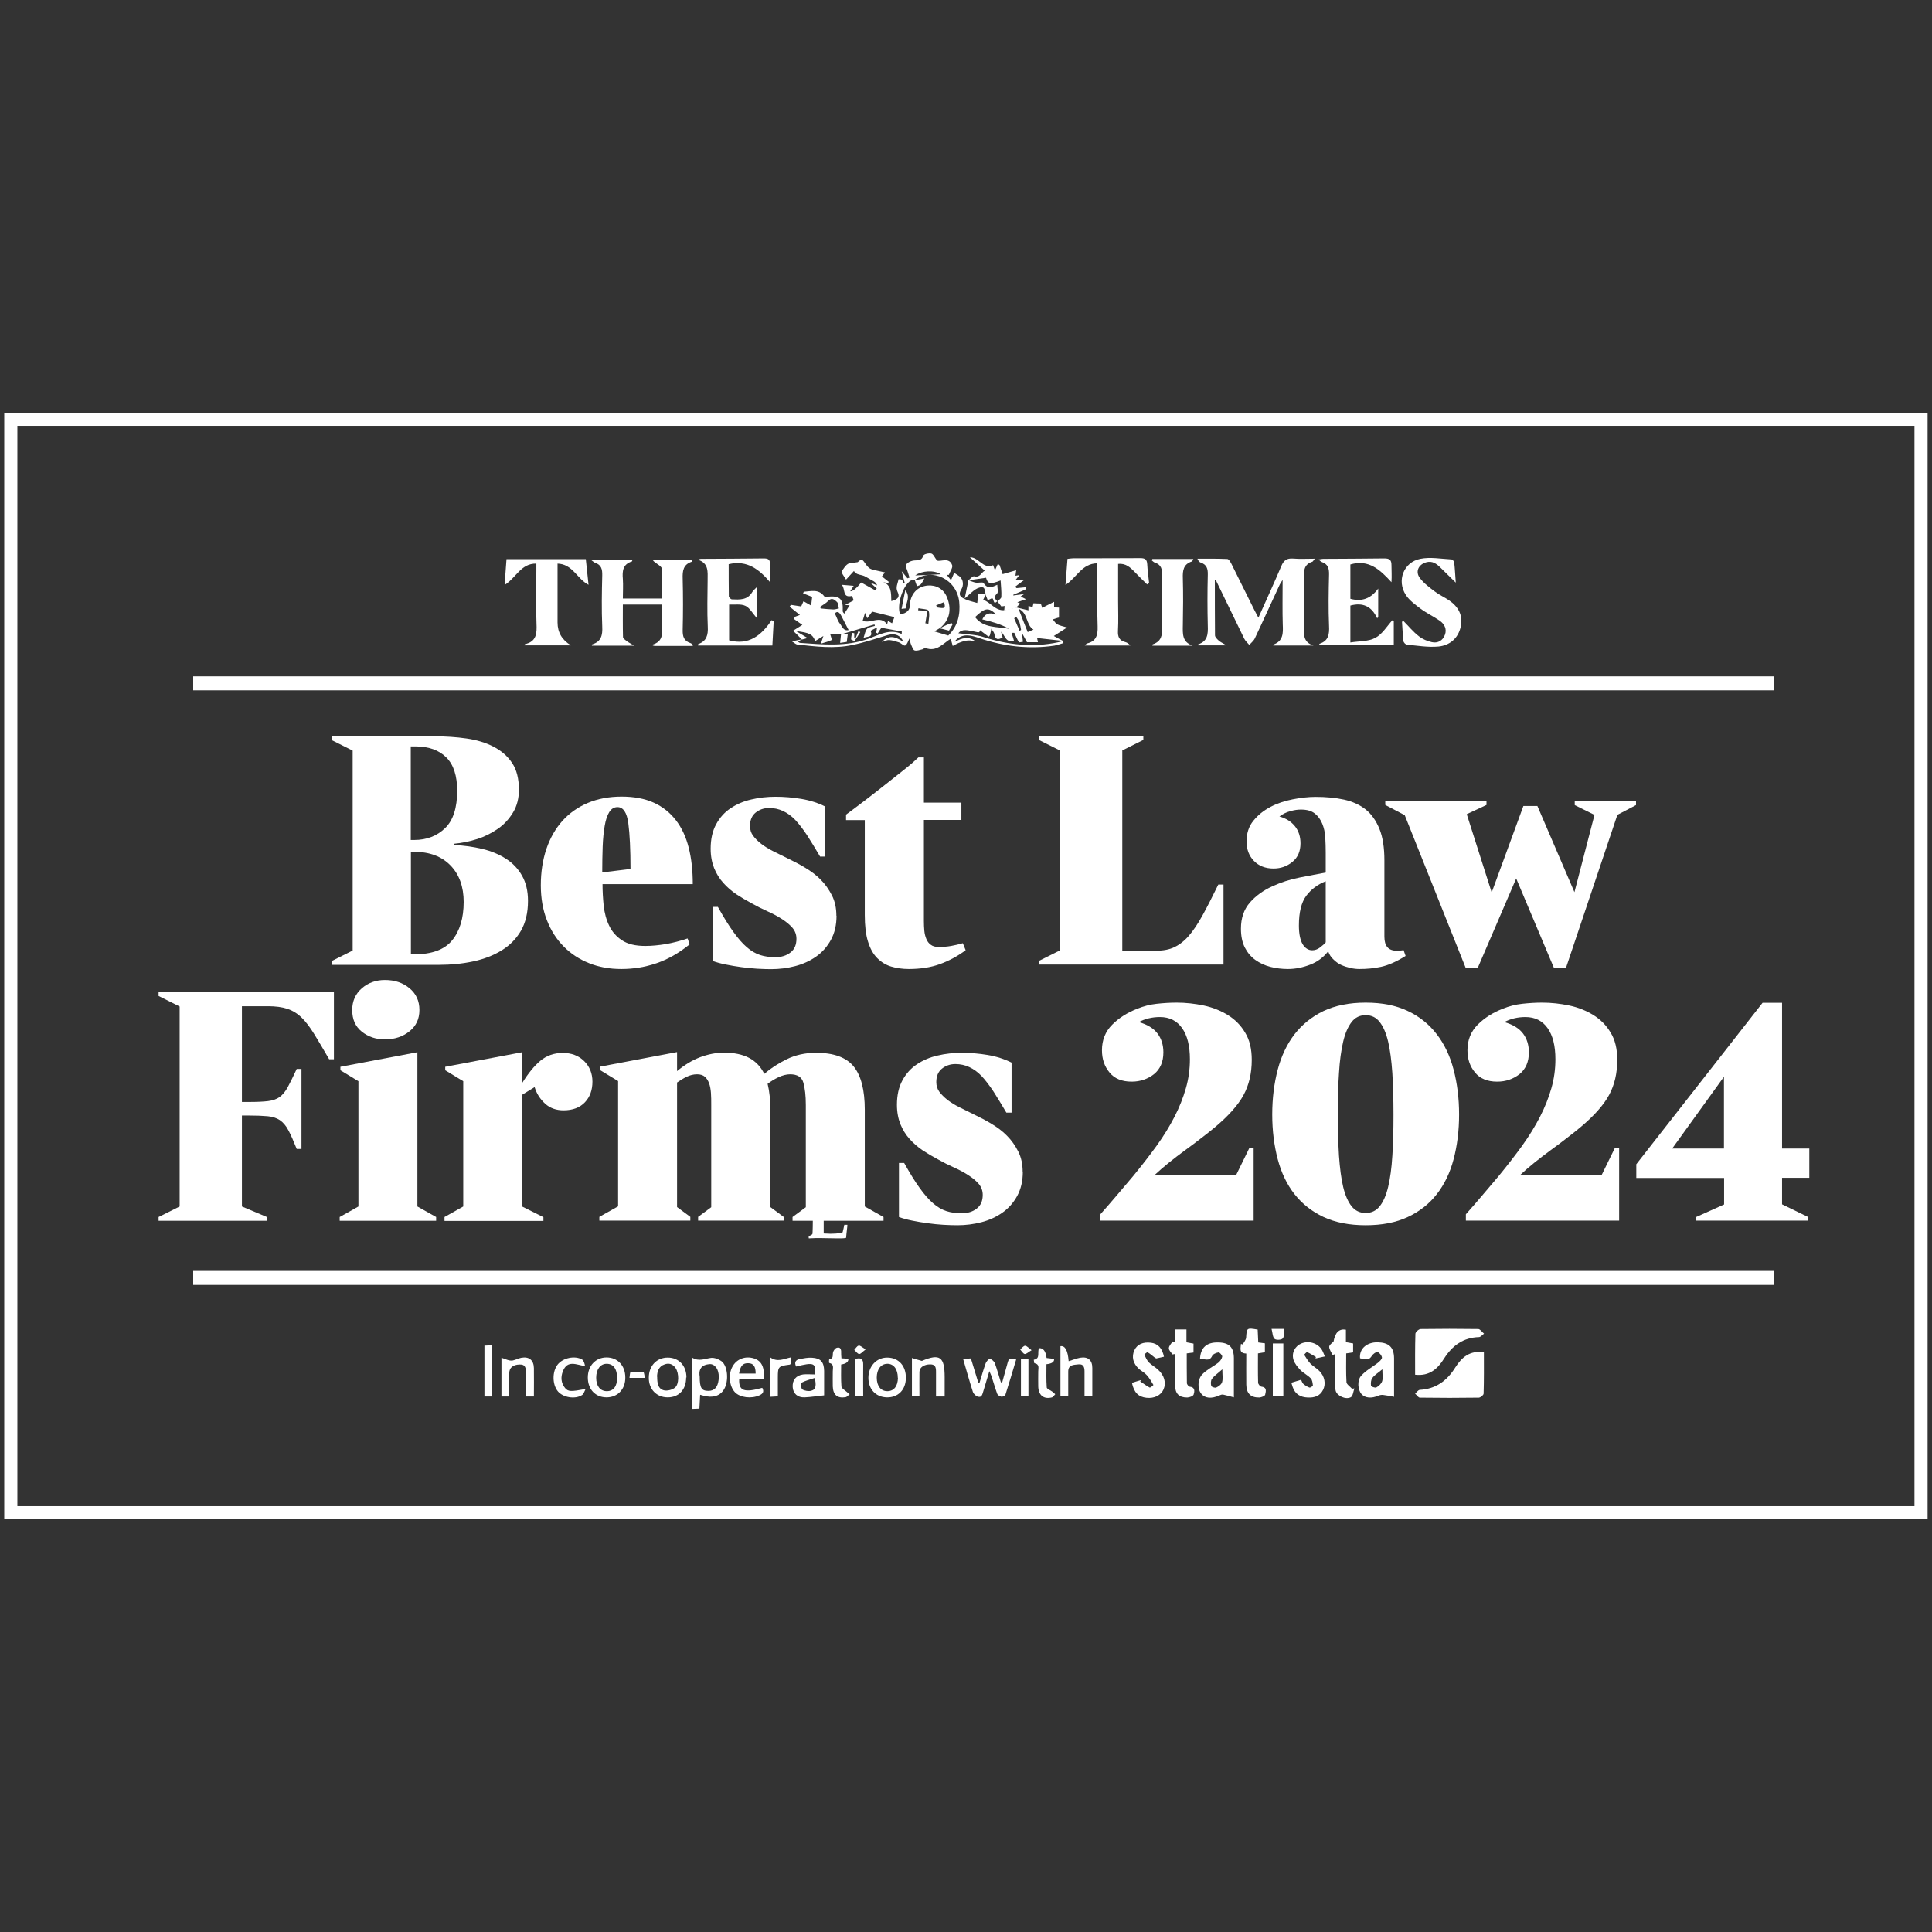 <?xml version="1.0" encoding="UTF-8"?><svg id="a" xmlns="http://www.w3.org/2000/svg" viewBox="0 0 134 134"><rect x="0" y="0" width="134" height="134" fill="#333333" stroke="none"/><rect x="0" width="134" height="134" style="fill:none; stroke-width:0px;"/><path d="M56.09,85.88v-.13s.1-.05.18-.1c.03-.02.06-.03.07-.05,0,0,.01-.02.01-.03,0-.04.02-.19.02-.46,0-.26.01-.57.01-.94v-.99c0-.32-.02-.5-.03-.55,0-.02-.02-.03-.04-.05-.04-.02-.17-.04-.38-.05v-.22c.22.01.46.02.74.02.31,0,.6,0,.88-.02v.22c-.19,0-.3.02-.35.05-.02.01-.03.03-.04.05,0,.02-.02.13-.02.32,0,.18-.01.42-.01.71v1.89c.23.01.39.02.48.02.26,0,.49-.02.68-.05.07-.01.11-.02.13-.03s.03-.04.04-.09c.03-.13.07-.28.1-.45h.21s0,.07,0,.09l-.06.52c-.02.16-.02.26-.02.29-.05.01-.1.02-.15.03-.1.01-.26.01-.48.01-.03,0-.23,0-.6-.01-.28,0-.48-.01-.59-.01-.17,0-.42,0-.76.02h0Z" style="fill:#fff; stroke-width:0px;"/><rect x=".75" y="29.08" width="132.49" height="75.84" style="fill:none; stroke:#fff; stroke-miterlimit:10; stroke-width:.91px;"/><path d="M55.62,44.36c-.11-.11-.22-.22-.33-.34-.11-.11-.22-.21-.29-.27.24-.15.44-.28.65-.41-.2-.14-.4-.28-.6-.42.03-.05.07-.1.11-.15.12-.05.24-.09.32-.12-.23-.18-.47-.38-.71-.57l.08-.13c.23.03.46.07.72.11.05-.11.11-.24.16-.36.18.1.35.2.53.3.02-.21.05-.41.07-.6-.23-.09-.43-.17-.63-.25.02-.04.03-.07.05-.11.5-.03,1.03-.21,1.42.32.03.05.17.03.25.02.83-.07,1.07.15,1.03.99,0,.05.01.09.11.19.12-.19.25-.38.37-.58-.06,0-.17-.01-.32-.02.23-.12.41-.22.6-.32-.04-.11-.08-.22-.11-.31-.71.17-.44-.49-.72-.77.32.03.56.05.83.07-.07.12-.15.24-.24.38.17.01.42-.19.76-.61.33.18.65.36.97.54.03-.04.07-.09.11-.13-.15-.13-.3-.26-.45-.4.14.06.3.12.48.19-.14-.3-.24-.26-.8-.6-.28-.17-.67-.1-.81-.4-.2.22-.4.44-.55.6-.08-.13-.16-.24-.23-.36-.04-.07-.1-.18-.07-.22.13-.18.25-.39.42-.5.15-.1.37-.07.69-.13.29-.25.29-.25.61.21.08.11.21.24.34.28.29.09.6.14.94.22-.09.11-.14.18-.21.28.16.13.32.26.48.38-.02.03-.05.06-.07.1-.14-.04-.28-.09-.41-.13.69.22.63.82.65,1.36.49-.13.6-.3.43-.65-.15-.31.02-.57.07-.86,0,0,.18-.01.24.03.06.06.06.17.09.25.03-.01.07-.02.1-.03-.06-.23-.12-.46-.21-.81.19.23.3.36.4.49.05-.02.09-.03.14-.05-.03-.11-.07-.22-.1-.33-.05-.19-.2-.46-.13-.57.1-.16.37-.28.58-.29.28-.02.49.02.61-.33.03-.11.38-.19.55-.15.14.03.23.27.4.49.28.09.84-.26,1.05.32.06.17-.15.45-.23.67h-.14c.09.11.17.22.29.37.1-.23.17-.38.22-.51.12.08.24.15.35.23.33.25.29.68.16.89-.28.45-.03.58.28.72.24.11.5.16.81.25.03-.28.06-.48.08-.64.18.02.35.03.52.05h0c-.06.1-.12.22-.19.37.53.17.83.78,1.48.72.28-.06.56-.13.83-.19.27.06.54.13.83.2v-.3c.09.02.18.04.29.07.02-.11.05-.22.06-.26.19.01.36.02.51.02.02.08.06.19.1.3.09-.05.19-.1.28-.15.17-.09.34-.17.54-.27v.38c.13.01.25.02.34.02v.69s-.06.01-.09.02c-.11.03-.23.07-.34.11.1.11.18.27.31.34.17.09.37.13.68.22-.37.24-.63.41-.92.59.23.13.44.24.64.34-.59-.07-1.18-.13-1.8-.2.02.13.05.22.06.29h-.76c-.1-.18-.21-.38-.35-.64.03.26.05.44.07.61-.1.01-.26.06-.28.03-.12-.19-.2-.4-.32-.65h-.19c.06.21.13.4.17.56-.57.16-.62-.38-.9-.64.03.13.07.26.11.4-.32.18-.5.17-.57-.22-.02-.14-.14-.26-.21-.39-.03.15-.06.3-.1.45,0,.02-.03.05-.09.11-.2-.15-.4-.3-.6-.45-.02.24-.19.12-.45.08-.36-.06-.79-.21-1.05.13.45.05.9.09,1.34.16.25.04.49.14.75.21,1.7.49,3.42.62,5.15.18.02.04.03.09.05.13-.21.06-.42.14-.64.18-1.77.26-3.5.05-5.19-.52-.53-.18-1.08-.36-1.59.09-.05.04-.08.09-.11.16.48-.25.95-.42,1.44-.02-.18-.03-.36-.09-.53-.07-.19.01-.38.07-.56.14-.17.06-.33.15-.5.24-.05-.17-.1-.34-.14-.5-.53.32-.97.94-1.76.64-.05-.02-.14.09-.22.1-.18.04-.37.12-.53.07-.1-.03-.17-.25-.23-.38s-.08-.29-.12-.45c-.11.21-.17.44-.3.49-.1.04-.28-.17-.44-.22-.21-.07-.44-.14-.66-.16-.15-.01-.31.07-.52.13.47-.45.84-.44,1.5,0-.19-.45-.57-.62-1.07-.48-.81.24-1.62.52-2.45.69-1.28.28-2.56.11-3.85-.03-.09-.01-.17-.1-.37-.22.33-.06.52-.1.71-.14-.09.05-.18.1-.3.16.09.05.13.09.17.09,1.6.11,3.19.28,4.76-.3.72-.26,1.44-.7,2.28-.32,0-.06,0-.11.01-.17-.48-.09-.96-.18-1.42-.26-.07.1-.17.25-.26.4-.03-.02-.06-.05-.1-.06.02-.09.03-.17.06-.36-.19.1-.44.21-.44.24.17.49-.24.35-.5.49.1-.28.12-.51.25-.64.12-.13.36-.14.54-.2l-.03-.1c-.77.23-1.54.46-2.32.69h.02c-.27-.02-.53-.04-.78-.05.05.17.14.42.11.44-.21.1-.44.16-.74.25.07-.24.11-.35.17-.53-.23.14-.4.24-.57.35-.18-.47-.4-.58-1.33-.69.26.16.49.3.8.48-.19.06-.28.08-.36.1h-.02ZM63.44,40.23c-.09.01-.19-.01-.26.03-.57.34-1,1.72-.75,2.35.46-.07.73-.29.68-.8,0-.05.02-.09.03-.13.14-.62.58-1.01,1.2-1.07.59-.05,1.11.24,1.34.81.32.8.23,1.54-.47,2.13h0c-.1.06-.21.13-.41.24.38.11.65.19.97.29.65-.64.85-1.44.76-2.34-.17-1.56-1.87-2.39-3.09-1.51h.01s0,0,0,0ZM69.11,42.63c-.56-.53-.78-.49-1.48.17.6.79,1.54.65,2.36.81-.58-.32-1.2-.5-1.86-.65.18-.37.45-.53.99-.33h0ZM62.03,42.8c-.53-.13-1.03-.26-1.54-.38-.1.14-.21.29-.34.46-.04-.11-.07-.18-.15-.38-.08.27-.13.42-.17.56.59.22,1.21-.42,1.7.24.02-.09.04-.15.06-.24.1.06.19.11.28.17.05-.14.09-.24.16-.42h0ZM56.89,42.1s.02.06.03.1c.3.03.6.06.89.07.13,0,.25-.05.37-.07-.04-.15-.03-.36-.13-.45-.15-.14-.35-.34-.6-.08-.16.17-.37.28-.57.42h0ZM70.64,42.22c.23.58.42,1.08.64,1.62.13-.06.22-.1.4-.17-.55-.35-.36-1.14-1.03-1.45ZM57.9,42.54c.15.3.21.54.36.72.15.18.24.53.6.44-.17-.34-.34-.65-.5-.97-.14-.28-.29-.37-.46-.18h0ZM65.25,39.83c-.45-.3-1.31-.26-1.77.08.54-.02,1.23-.05,1.77-.08ZM63.7,42.19s-.02.09-.02.14c.21.01.42.02.64.03-.05.31-.1.59-.14.87.07.01.14.02.21.03.02-.3.11-.63.02-.89-.05-.13-.45-.13-.69-.18h0ZM64.93,41.99s.05.1.07.14c.56.09.59.06.48-.37-.19.08-.38.15-.56.23ZM70.71,43.76s.07-.05.11-.07c-.03-.18-.06-.36-.11-.53-.05-.13-.15-.25-.22-.37-.05.03-.1.06-.15.09.13.29.25.59.38.88Z" style="fill:#fff; stroke-width:0px;"/><path d="M84.26,40.25c0,1.27,0,2.55.01,3.81,0,.13.15.27.26.37.12.11.28.17.53.33h-1.96s0-.07,0-.07c.66-.21.69-.71.67-1.28-.03-1.18-.03-2.37,0-3.55.01-.41-.07-.7-.49-.84-.09-.03-.16-.11-.23-.27.69,0,1.38-.01,2.07.02.1,0,.21.19.28.32.54,1.08,1.08,2.17,1.62,3.26.07.14.15.29.26.49.55-1.23,1.09-2.4,1.59-3.58.17-.4.38-.55.81-.52.48.04.96.01,1.51.01-.1.13-.12.19-.17.21-.57.18-.6.61-.58,1.11.03,1.11.02,2.22,0,3.32-.01.58-.08,1.15.66,1.38h-2.79v-.06c.69-.24.69-.79.66-1.39-.03-.98-.01-1.97-.01-3.1-.13.21-.19.29-.23.39-.57,1.22-1.12,2.45-1.7,3.67-.08.17-.25.3-.38.45-.12-.14-.27-.27-.35-.43-.66-1.36-1.32-2.72-1.98-4.08-.03.01-.07.02-.11.03h.02Z" style="fill:#fff; stroke-width:0px;"/><path d="M48.04,44.8h-2.63c-.05,0-.1-.02-.22-.07.93-.24.71-.95.72-1.56v-1.24h-2.71c0,.75-.01,1.5.01,2.25,0,.1.15.2.25.28.13.1.28.17.52.32h-2.93s.01-.09.03-.09c.62-.19.72-.64.69-1.23-.05-1.18-.03-2.37,0-3.55.01-.43-.06-.73-.5-.88-.07-.02-.14-.1-.3-.21h2.89s-.01.11-.03.12c-.63.19-.68.66-.63,1.22.03.44,0,.88,0,1.35h2.71c0-.71.01-1.39-.01-2.07,0-.1-.15-.21-.25-.28-.13-.1-.28-.17-.39-.33h2.77c-.02.06-.03.12-.05.13-.59.19-.65.63-.63,1.18.03,1.19.03,2.37,0,3.55-.01.45.08.76.53.91.07.02.12.08.18.12,0,.03-.02.07-.02.1h0Z" style="fill:#fff; stroke-width:0px;"/><path d="M50.57,41.93v2.48c1.36.37,2.24-.34,2.95-1.4.05.03.09.06.14.09-.03.55-.06,1.1-.09,1.67h-5.16s0-.09.02-.1c.58-.2.69-.63.66-1.2-.05-1.08-.02-2.16-.01-3.23,0-.58.09-1.18-.68-1.42.07-.02.15-.06.22-.06,1.46-.01,2.91-.01,4.37-.03.33,0,.42.11.42.42,0,.4.05.8.01,1.24-.76-.89-1.58-1.56-2.88-1.26,0,.72,0,1.48.01,2.23,0,.07.14.21.22.21.53.02,1.07.06,1.4-.5.06-.11.17-.19.33-.36v2.17c-.3-.34-.5-.72-.8-.86-.32-.15-.73-.07-1.14-.09h.01Z" style="fill:#fff; stroke-width:0px;"/><path d="M91.41,38.81c.18-.02.28-.05.38-.05,1.41-.01,2.82-.01,4.23-.03.36,0,.49.11.49.46,0,.37.03.75,0,1.19-.77-.84-1.56-1.61-2.85-1.23v2.38c.8.22,1.43-.02,1.93-.71v1.95s-.05.08-.07.12c-.38-.85-1.01-1.12-1.86-.89v2.56c.61-.1,1.25-.06,1.73-.32.48-.25.8-.8,1.18-1.22.03.02.07.05.1.07v1.66h-5.17s0-.09.02-.1c.62-.2.69-.66.66-1.24-.05-1.18-.03-2.37,0-3.55.01-.43-.07-.73-.5-.88-.07-.02-.13-.1-.26-.2h0Z" style="fill:#fff; stroke-width:0px;"/><path d="M38.67,39.09v4.08c0,.69.31,1.22.93,1.59h-3.23s.02-.07.03-.08c.82-.18.84-.76.81-1.44-.05-1.22-.01-2.43-.01-3.65v-.5c-1.08-.02-1.4.99-2.2,1.48.05-.63.08-1.19.13-1.79h5.5c.06.57.12,1.13.19,1.78-.8-.41-1.1-1.45-2.17-1.47Z" style="fill:#fff; stroke-width:0px;"/><path d="M79.56,40.53c-.29-.29-.6-.58-.88-.88-.3-.31-.61-.59-1.13-.54v2.55c0,.7.03,1.4-.01,2.1-.02.42.1.66.5.77.13.03.24.11.36.24h-3.16c.06-.05.1-.12.15-.14.63-.15.76-.56.74-1.18-.05-1.29-.01-2.58-.02-3.88,0-.16-.02-.32-.02-.5-1.05.02-1.4.98-2.19,1.5.05-.65.09-1.2.14-1.81.15-.02.28-.03.41-.04,1.55,0,3.1,0,4.64-.01.33,0,.46.09.48.42.02.44.09.87.13,1.31-.04.02-.08.05-.12.07v.02Z" style="fill:#fff; stroke-width:0px;"/><path d="M97.35,43.08c.35.35.66.74,1.05,1.04.26.21.6.35.92.42.41.09.76-.12.9-.52.14-.39-.03-.73-.35-.96-.43-.3-.92-.53-1.35-.85-.37-.28-.77-.57-1.01-.94-.65-.99-.16-2.28,1-2.51.69-.14,1.43,0,2.16.04.07,0,.18.13.19.2.05.43.07.87.11,1.41-.41-.4-.73-.71-1.05-1.03-.28-.28-.58-.5-1-.38-.54.15-.77.65-.44,1.09.28.37.66.65,1.03.93.31.24.68.4,1,.62.64.44.98,1.05.8,1.84-.18.8-.76,1.28-1.53,1.36-.72.07-1.47-.06-2.2-.13-.09,0-.23-.15-.24-.25-.05-.45-.07-.89-.1-1.34.04-.02.08-.03.12-.05h0Z" style="fill:#fff; stroke-width:0px;"/><path d="M79.93,38.77h2.84c-.05.08-.06.15-.1.17-.6.19-.65.64-.63,1.18.03,1.08.02,2.16,0,3.23-.01.6-.06,1.18.68,1.43h-2.79s0-.08.02-.09c.6-.2.68-.64.65-1.2-.04-1.2-.03-2.4,0-3.59.01-.42-.05-.73-.5-.88-.08-.02-.14-.1-.21-.15.01-.03.02-.06.03-.09h0Z" style="fill:#fff; stroke-width:0px;"/><path d="M98.15,95.35c0-.96-.01-1.9.02-2.84,0-.12.24-.33.36-.33,1.34-.02,2.67-.02,4,0,.13,0,.26.21.4.32-.11.08-.24.24-.35.24-1.09.03-1.85.59-2.41,1.47-.45.72-1.01,1.25-2.01,1.14h0Z" style="fill:#fff; stroke-width:0px;"/><path d="M102.92,93.78c0,.97.01,1.93-.02,2.88,0,.1-.21.27-.33.28-1.36.02-2.73.02-4.09,0-.11,0-.22-.18-.33-.28.11-.09.21-.25.32-.26,1.12-.06,1.9-.64,2.47-1.56.44-.7,1-1.18,1.98-1.06h0Z" style="fill:#fff; stroke-width:0px;"/><path d="M94.33,94.21c-.07-.69.51-1.13,1.23-1.11.77.02,1.12.34,1.13,1.1,0,.86,0,1.73,0,2.68-.27-.05-.52-.1-.77-.13-.1-.01-.22.01-.31.05-.49.21-.93.17-1.18-.11-.25-.28-.32-.94-.02-1.27.32-.36.77-.6,1.16-.9.12-.1.29-.25.28-.37-.02-.14-.18-.34-.3-.37-.12-.02-.32.13-.4.26-.18.26-.28.3-.81.17h0ZM95.87,94.98c-.3.25-.54.39-.69.6-.1.13-.11.36-.09.53,0,.06.29.17.37.12.17-.09.34-.25.4-.42.07-.2.02-.44.02-.83Z" style="fill:#fff; stroke-width:0px;"/><path d="M83.23,94.27c.03-.8.46-1.18,1.26-1.16.76.01,1.08.33,1.09,1.08v2.73c-.26-.07-.5-.14-.74-.19-.09-.02-.19.02-.28.06-.54.24-.99.2-1.25-.13-.26-.32-.26-1,.09-1.35.31-.32.73-.52,1.09-.79.13-.1.25-.27.28-.42.02-.09-.18-.31-.25-.3-.17.02-.39.12-.45.25-.2.42-.52.17-.81.22h-.01ZM84.77,94.98c-.31.28-.55.44-.71.65-.09.12-.09.34-.05.5.01.06.26.15.34.11.16-.07.36-.21.41-.37.07-.23.02-.49.02-.89h0Z" style="fill:#fff; stroke-width:0px;"/><path d="M89.58,95.9c.24-.07.44-.13.66-.2.06.11.08.22.15.28.13.11.28.21.43.26.06.02.24-.1.24-.15-.02-.17-.04-.38-.15-.49-.21-.22-.5-.36-.71-.57-.2-.21-.41-.46-.49-.73-.14-.48.12-.94.55-1.12.51-.21,1.12-.03,1.41.42.09.14.14.3.22.48-.25.05-.45.1-.65.14.01-.03.02-.06.03-.1-.2-.11-.4-.25-.61-.34-.03-.02-.21.17-.2.19.13.21.26.42.42.6.19.19.44.33.63.52.37.37.46.89.26,1.3-.22.45-.61.56-1.07.54-.5-.02-.87-.23-1.04-.72-.03-.09-.05-.17-.1-.32h.01Z" style="fill:#fff; stroke-width:0px;"/><path d="M79.09,95.82c.22.14.42.3.65.42.05.02.26-.17.26-.18-.14-.24-.28-.48-.46-.68-.15-.17-.36-.28-.53-.42-.43-.39-.54-.86-.33-1.31.19-.41.6-.59,1.15-.52.48.06.78.38.9.97-.18.04-.37.09-.54.12-.05-.03-.08-.05-.1-.06-.17-.13-.32-.27-.5-.37-.03-.02-.23.15-.22.17.09.19.18.4.32.54.18.18.41.3.61.48.46.41.6.93.4,1.39-.18.41-.64.64-1.18.58-.56-.06-.87-.36-1.01-1.04.21-.06.41-.13.62-.19-.02.04-.03.07-.05.11h0Z" style="fill:#fff; stroke-width:0px;"/><path d="M70.48,42.16c-.28.06-.56.13-.83.19.01-.1.02-.19.03-.32-.13.02-.23.03-.23.03-.13-.16-.2-.26-.28-.36v.02c.1-.11.28-.21.28-.32.02-.38-.03-.76-.05-1.14-.73.28-.89.24-1.01-.19-.42.06-.83.12-1.23.18h0c.14-.1.31-.31.41-.28.4.11.48-.25.73-.39-.32-.29-.64-.58-1.03-.93.64,0,.91.85,1.61.55.01.03.05.14.13.36.08-.18.14-.32.2-.45.04.03.08.06.12.09.06.19.13.38.21.62.32-.09.62-.18.94-.27-.01.1-.03.22-.05.38.09-.01.17-.02.27-.04-.09.11-.15.2-.25.32h.61c-.29.21-.47.34-.65.48.03.03.06.07.1.1.21-.02.42-.04.62-.06,0,.05.02.09.02.14-.29.13-.58.26-.87.38,0,.02,0,.03,0,.05.24-.03.47-.06.76-.1-.1.06-.15.1-.25.17.13.07.22.11.37.19-.22.07-.38.13-.6.21.1.05.14.06.19.09-.1.11-.21.22-.32.33h.02Z" style="fill:#fff; stroke-width:0px;"/><path d="M86.44,93.88c-.54-.02-.38-.38-.37-.67l.12.04c.09-.16.23-.32.24-.48.04-.67.04-.68.8-.55.01.29.03.58.04.89.15.02.29.04.46.06v.62c-.14.02-.29.05-.48.08,0,.68-.01,1.35.01,2.03,0,.1.14.27.24.28.4.05.29.35.25.55-.02.1-.26.19-.41.2-.6.01-.89-.29-.9-.89-.01-.71,0-1.42,0-2.16h0Z" style="fill:#fff; stroke-width:0px;"/><path d="M81.32,93.94c-.09-.14-.26-.29-.25-.43,0-.16.17-.32.26-.47.05.02.1.04.15.06v-.89h.81v.89c.17.03.31.06.49.09v.62c-.14.02-.28.03-.47.06,0,.68,0,1.38.01,2.06,0,.09.12.24.2.25.39.04.33.34.27.54-.03.11-.29.21-.45.21-.56,0-.83-.26-.84-.84-.02-.73,0-1.46,0-2.18-.06.01-.11.02-.17.03h0Z" style="fill:#fff; stroke-width:0px;"/><path d="M69.51,95.88c.12-.44.24-.87.36-1.3.1-.37.11-.37.61-.29-.25.83-.49,1.65-.75,2.46-.02.07-.2.14-.29.12-.1-.02-.25-.11-.28-.21-.14-.38-.25-.78-.38-1.17-.03-.11-.09-.21-.16-.39-.16.53-.3.98-.43,1.43-.06.19-.1.42-.37.34-.14-.04-.29-.19-.34-.32-.24-.75-.45-1.5-.68-2.3.19-.01.34-.02.54-.03.17.56.34,1.12.51,1.67.03,0,.06,0,.09.01.14-.45.27-.92.43-1.36.05-.12.22-.31.29-.29.13.03.29.17.34.3.16.44.28.89.42,1.33h.1Z" style="fill:#fff; stroke-width:0px;"/><path d="M93.35,92.23v.86c.18.03.32.06.5.09v.62c-.15.02-.3.05-.48.07,0,.67-.02,1.34.02,2,.01.15.25.3.38.45l.17-.02c-.08.21-.1.53-.25.61-.35.19-.96-.09-1.05-.45-.07-.27-.07-.57-.07-.85-.01-.56,0-1.12,0-1.68-.05.02-.1.03-.14.05-.09-.18-.23-.37-.24-.56,0-.12.17-.26.3-.36.11-.65.4-.92.87-.83h0Z" style="fill:#fff; stroke-width:0px;"/><path d="M48,94.16c.48.3.89.07,1.33.02.23-.02.52.09.71.23.44.33.52,1.38.18,1.95-.28.47-.79.62-1.44.44-.06-.02-.11-.03-.22-.06-.02.32-.03.61-.05.96-.17,0-.32.02-.5.02v-3.56h0ZM48.53,95.47c0,.81.13,1,.61,1,.41,0,.64-.26.7-.75.07-.58-.13-1.01-.5-1.1-.1-.02-.21,0-.31.02-.5.11-.56.49-.5.84h0Z" style="fill:#fff; stroke-width:0px;"/><path d="M73.55,93.37c.32-.05.51.29.57,1.04.27-.08.53-.19.8-.24.54-.09.84.16.84.71,0,.65,0,1.3,0,1.97h-.54c0-.58,0-1.16,0-1.73,0-.3-.08-.53-.42-.49-.31.04-.71,0-.71.5v1.7h-.54v-3.49h0Z" style="fill:#fff; stroke-width:0px;"/><path d="M52.96,95.66h-1.69c-.04.81.34.95,1.6.6.14.26.05.41-.2.52-.56.25-1.34.16-1.7-.22-.38-.41-.47-1.2-.18-1.75.28-.54.89-.79,1.51-.59.53.17.75.63.66,1.44h0ZM52.41,95.27c0-.49-.14-.71-.5-.72-.38-.02-.56.18-.65.72,0,0,1.15,0,1.15,0Z" style="fill:#fff; stroke-width:0px;"/><path d="M56.53,95.32c.07-.79-.08-.85-1.31-.54-.14-.28-.05-.46.25-.52.28-.05.57-.11.85-.09.6.03.83.3.84.91,0,.59,0,1.18,0,1.7-.49.05-.92.12-1.35.14-.49.02-.8-.26-.83-.71-.03-.48.22-.81.72-.88.26-.03.54,0,.83,0h0ZM56.52,95.57c-.34.11-.66.19-.94.34-.05.02-.02.41.07.46.17.1.43.14.62.09.36-.1.33-.41.25-.89Z" style="fill:#fff; stroke-width:0px;"/><path d="M47.59,95.54c0,.84-.5,1.38-1.28,1.38s-1.32-.57-1.31-1.37c0-.81.54-1.39,1.31-1.39.77,0,1.3.56,1.3,1.38h0ZM45.58,95.48c0,.44.05.84.46.95.23.06.58-.03.77-.18.3-.24.29-1.01.05-1.36-.19-.28-.46-.37-.76-.26-.43.14-.52.52-.53.86h0Z" style="fill:#fff; stroke-width:0px;"/><path d="M40.77,95.54c0-.81.54-1.39,1.3-1.39s1.3.56,1.3,1.39c.01.81-.53,1.38-1.3,1.38s-1.3-.55-1.3-1.38h0ZM42.8,95.55c0-.61-.27-.96-.72-.96s-.73.39-.73.97.28.92.72.93c.47.01.74-.33.73-.94h0Z" style="fill:#fff; stroke-width:0px;"/><path d="M63.25,94.19c.23.07.42.13.69.2,1.24-.52,1.58-.3,1.58,1.13v1.34h-.6v-1.71c0-.29-.03-.52-.4-.52-.43,0-.75.21-.75.53-.01.56,0,1.11,0,1.69h-.52v-2.67h0Z" style="fill:#fff; stroke-width:0px;"/><path d="M62.83,95.58c-.01.82-.54,1.36-1.33,1.34-.76-.02-1.27-.57-1.27-1.36s.56-1.42,1.34-1.4c.77.02,1.27.58,1.26,1.42ZM62.27,95.56c0-.59-.28-.97-.72-.97-.44,0-.74.37-.74.96s.29.95.75.94c.45-.01.71-.35.72-.93h0Z" style="fill:#fff; stroke-width:0px;"/><path d="M34.78,94.17c.21.07.36.14.52.18.09.02.18.03.27.01.21-.05.4-.15.6-.19.53-.09.85.17.86.72.01.65,0,1.3,0,1.97h-.55v-1.64c0-.3-.02-.6-.44-.58-.46.01-.72.22-.72.61v1.61h-.54v-2.68h0Z" style="fill:#fff; stroke-width:0px;"/><path d="M88.28,93.18h.73v3.66h-.73v-3.66Z" style="fill:#fff; stroke-width:0px;"/><path d="M40.62,96.33c-.08.15-.13.35-.25.43-.48.31-1.31.17-1.67-.25-.4-.47-.41-1.38-.02-1.87.36-.46,1.2-.64,1.7-.34.11.07.16.26.2.45-.59-.08-1.22-.46-1.54.36-.16.41-.13.81.15,1.16.22.26.41.26,1.42.07h.01Z" style="fill:#fff; stroke-width:0px;"/><path d="M72.05,93.51c.3-.03.48.19.54.68.17.02.34.04.52.06.02.21-.15.33-.53.37,0,.53-.02,1.07.02,1.61,0,.1.25.19.38.29.07.06.14.12.21.18-.07.07-.14.19-.22.22-.58.15-.94-.14-.96-.75-.01-.35,0-.7,0-1.05,0-.22.11-.5-.26-.57-.03,0-.03-.16-.05-.24.48-.08.23-.5.36-.79h0Z" style="fill:#fff; stroke-width:0px;"/><path d="M58.35,94.21c.19.01.34.02.49.03.02.21-.15.35-.5.4,0,.5-.02,1.02.02,1.53.01.12.21.24.33.34.07.07.16.13.24.19-.09.07-.18.19-.29.21-.57.09-.86-.17-.88-.75-.01-.35,0-.7,0-1.05,0-.22.11-.5-.25-.58-.02,0-.01-.26,0-.26.33-.03.22-.29.27-.48.03-.12.15-.28.26-.31.24-.07.31.1.3.32,0,.12,0,.24.02.4h0Z" style="fill:#fff; stroke-width:0px;"/><path d="M34.1,96.86h-.5v-3.53c.15,0,.31-.02.5-.02v3.55Z" style="fill:#fff; stroke-width:0px;"/><path d="M53.43,94.15c.49.35.93.1,1.4,0,.01.19.02.32.03.44-.05.03-.07.06-.1.06-.77.1-.81.13-.81.89v1.31c-.18.01-.34.02-.53.03v-2.73h0Z" style="fill:#fff; stroke-width:0px;"/><path d="M71.33,94.25v2.6h-.52v-2.6h.52Z" style="fill:#fff; stroke-width:0px;"/><path d="M59.86,96.85h-.54v-2.59c.38-.12.56-.01.55.39-.01.72,0,1.44,0,2.2h0Z" style="fill:#fff; stroke-width:0px;"/><path d="M68.37,41.25c-.05-.18-.06-.45-.17-.5-.13-.06-.38.02-.53.12-.24.15-.45.38-.76.64.11-.52.18-.89.26-1.27h0c.17.06.33.14.51.17.18.03.49-.06.54.03.28.45.61.27.95.12,0,.23.09.52-.02.61-.26.24-.13.37.03.54v-.02c-.34.35-.21-.25-.4-.19-.1.05-.19.09-.27.13-.06-.15-.11-.28-.16-.4,0,0,0,.01,0,.01Z" style="fill:#fff; stroke-width:0px;"/><path d="M88.19,92.17h.87c-.02.24.03.52-.09.66-.08.11-.47.13-.57.03-.14-.13-.13-.41-.21-.7Z" style="fill:#fff; stroke-width:0px;"/><path d="M44.73,95.57h-1.07c.02-.14.03-.38.07-.39.29-.04.6-.05.89-.02.05,0,.07.24.11.41h0Z" style="fill:#fff; stroke-width:0px;"/><path d="M71.56,93.64c-.24.14-.38.29-.49.27s-.21-.2-.31-.31c.11-.1.23-.26.34-.26s.24.15.45.31h0Z" style="fill:#fff; stroke-width:0px;"/><path d="M60.04,93.59c-.22.17-.34.33-.45.32-.12-.01-.22-.18-.34-.28.1-.11.19-.28.31-.3.11-.02.25.13.48.26Z" style="fill:#fff; stroke-width:0px;"/><path d="M62.79,40.93c.38.48.05.86.02,1.27-.06,0-.18.02-.28.03.08-.4.16-.78.26-1.3Z" style="fill:#fff; stroke-width:0px;"/><path d="M65.2,43.57c.14-.07.28-.15.42-.21.13-.06.26-.1.38-.15.02.03.04.07.06.11-.08.14-.15.28-.24.42-.22-.06-.42-.11-.62-.16,0,0,0,0,0,0Z" style="fill:#fff; stroke-width:0px;"/><path d="M63.43,40.25c.25-.05.49-.09.68-.13-.07.13-.14.29-.25.41-.06.07-.17.09-.26.13-.05-.14-.1-.28-.15-.42h-.01s0,.02,0,.02Z" style="fill:#fff; stroke-width:0px;"/><path d="M58.31,44.01c.18-.01.36-.02.49-.02-.02.17-.05.32-.07.53-.11.02-.28.04-.46.07.02-.22.04-.41.06-.59h-.02Z" style="fill:#fff; stroke-width:0px;"/><path d="M59.25,43.91v.33s.06.02.09.03c.07-.17.14-.34.2-.5.05.02.09.05.13.07-.13.2-.25.41-.4.6-.02.02-.24-.06-.24-.1,0-.15.04-.3.07-.45.05.01.1.02.15.03h0Z" style="fill:#fff; stroke-width:0px;"/><rect x="13.4" y="46.91" width="109.66" height=".97" style="fill:#fff; stroke-width:0px;"/><rect x="13.4" y="88.15" width="109.66" height=".97" style="fill:#fff; stroke-width:0px;"/><path d="M36.62,62.49c0,.82-.17,1.51-.49,2.07-.33.56-.77,1.01-1.34,1.36s-1.22.6-1.96.76c-.75.16-1.54.24-2.37.24h-7.46v-.26l1.46-.73v-13.87l-1.46-.73v-.26h7.11c.79,0,1.54.05,2.24.15.71.1,1.34.29,1.88.57.54.28.97.65,1.29,1.13s.47,1.1.47,1.85c0,.6-.13,1.12-.4,1.57-.27.45-.61.83-1.04,1.13s-.91.55-1.44.72c-.53.17-1.07.28-1.61.33v.09c.68.03,1.32.12,1.95.27s1.17.38,1.64.68.85.7,1.12,1.18.41,1.06.41,1.74h0ZM31.71,54.85c0-1.04-.25-1.82-.76-2.32-.5-.5-1.22-.76-2.13-.76h-.33v6.49h.24c.87,0,1.58-.28,2.14-.82.56-.54.84-1.41.84-2.6h0ZM32.16,62.56c0-1.05-.3-1.9-.91-2.53s-1.45-.95-2.54-.95h-.21v7.11h.24c1.21,0,2.09-.32,2.62-.97s.8-1.54.8-2.67h0Z" style="fill:#fff; stroke-width:0px;"/><path d="M47.82,65.51c-.74.6-1.5,1.03-2.29,1.3s-1.6.4-2.43.4-1.55-.13-2.23-.4-1.27-.65-1.77-1.16c-.5-.5-.89-1.11-1.17-1.83s-.42-1.52-.42-2.42.13-1.77.39-2.53.63-1.4,1.11-1.94c.48-.53,1.07-.95,1.76-1.24s1.47-.44,2.34-.44,1.61.14,2.23.42,1.13.69,1.54,1.22.7,1.16.89,1.91.28,1.59.28,2.52h-6.26c0,.49.03.99.08,1.5.06.51.18.97.38,1.38.19.41.49.75.88,1.01.4.27.93.4,1.63.4.46,0,.93-.05,1.43-.13.5-.09,1-.22,1.5-.39l.14.4h0ZM43.73,60.27c0-1.35-.05-2.41-.15-3.16s-.35-1.13-.75-1.13c-.24,0-.42.11-.57.34-.14.23-.25.54-.32.96-.07.41-.12.89-.14,1.44s-.03,1.15-.03,1.79l1.96-.24h0Z" style="fill:#fff; stroke-width:0px;"/><path d="M58.02,63.51c0,.65-.13,1.2-.39,1.68-.26.47-.6.86-1.03,1.16s-.91.52-1.45.66c-.54.14-1.1.21-1.66.21-.28,0-.61-.01-.97-.03-.36-.02-.73-.06-1.1-.11s-.73-.11-1.07-.18c-.35-.07-.65-.15-.92-.25v-3.75h.36c.4.71.75,1.29,1.08,1.74.32.45.63.8.93,1.06s.61.44.92.54.67.15,1.06.15c.42,0,.77-.11,1.05-.33.28-.22.41-.53.41-.95,0-.28-.09-.53-.27-.75-.18-.21-.42-.41-.71-.6-.29-.19-.62-.37-1-.54-.38-.17-.76-.36-1.13-.57-.36-.19-.71-.4-1.05-.62-.34-.23-.64-.49-.91-.79-.27-.3-.48-.64-.64-1.03-.15-.38-.24-.83-.24-1.34,0-.68.13-1.24.38-1.7.25-.46.58-.83,1-1.11.42-.28.9-.49,1.44-.61.54-.13,1.11-.19,1.69-.19s1.18.05,1.78.15,1.16.28,1.66.53v3.47h-.36c-.33-.57-.64-1.06-.91-1.49-.28-.42-.55-.77-.81-1.05-.27-.28-.55-.48-.85-.62-.3-.14-.62-.21-.97-.21s-.67.11-.93.32-.39.52-.39.93c0,.25.07.48.21.67.14.19.33.38.57.57.24.18.51.35.83.51s.65.32,1.01.5c.4.19.8.4,1.2.64s.77.51,1.08.83c.32.32.57.68.78,1.09.21.41.31.88.31,1.42h0Z" style="fill:#fff; stroke-width:0px;"/><path d="M66.97,65.91c-.55.41-1.15.73-1.78.96s-1.36.34-2.16.34c-.44,0-.85-.06-1.22-.17-.37-.11-.69-.31-.97-.59s-.49-.66-.64-1.15c-.15-.48-.22-1.09-.22-1.83v-6.59h-1.3v-.38c.36-.27.79-.58,1.28-.96.49-.37.97-.75,1.44-1.12s.92-.73,1.34-1.06c.42-.33.73-.61.96-.83h.38v3.14h2.6v1.2h-2.6v7.02c0,.24.01.46.03.67s.07.4.14.57c.07.17.17.3.31.4.13.1.31.15.53.15.32,0,.61-.02.88-.07s.54-.11.81-.19l.19.47h0Z" style="fill:#fff; stroke-width:0px;"/><path d="M72.05,66.91v-.26l1.46-.73v-13.87l-1.46-.73v-.26h7.25v.26l-1.46.73v13.89h2.36c.49,0,.91-.08,1.26-.25s.69-.43,1-.79.63-.84.95-1.42c.32-.58.68-1.29,1.09-2.13h.36v5.55h-12.81Z" style="fill:#fff; stroke-width:0px;"/><path d="M97.51,66.29c-.65.41-1.22.66-1.73.77s-1,.15-1.49.15c-.19,0-.4-.02-.62-.07s-.44-.12-.64-.21-.38-.22-.54-.38c-.17-.15-.29-.34-.37-.57-.32.41-.72.72-1.23.92s-1.03.31-1.56.31c-.42,0-.83-.05-1.22-.15s-.73-.26-1.04-.48c-.31-.22-.55-.51-.73-.86-.18-.36-.27-.79-.27-1.31,0-.74.21-1.34.62-1.81s.93-.84,1.54-1.12c.61-.28,1.25-.49,1.93-.62.68-.13,1.27-.25,1.79-.34v-1.39c0-.33-.01-.67-.03-1.03s-.09-.68-.21-.97c-.12-.29-.29-.53-.52-.71-.23-.18-.54-.27-.96-.27-.22,0-.46.03-.73.11-.27.07-.52.19-.76.37.46.13.81.35,1.07.67s.39.72.39,1.19c0,.55-.18.98-.56,1.29s-.81.46-1.31.46c-.57,0-1.02-.18-1.36-.53s-.51-.8-.51-1.34c0-.57.15-1.05.47-1.44.32-.4.71-.71,1.18-.96.47-.25.99-.42,1.55-.53.56-.11,1.09-.17,1.59-.17.72,0,1.38.06,1.97.19s1.09.36,1.5.68c.41.33.73.79.96,1.36s.34,1.3.34,2.18v5.29c0,.65.28.97.85.97.08,0,.16,0,.24-.01.08,0,.15-.02.24-.03l.14.4h.01ZM91.96,61.12c-.57.22-1.02.56-1.36,1.01-.34.46-.51,1.14-.51,2.06,0,.58.09,1.01.26,1.3.17.28.4.42.66.42.19,0,.37-.06.54-.19s.31-.25.4-.36v-4.25h0Z" style="fill:#fff; stroke-width:0px;"/><path d="M112.18,56.51l-3.57,10.63h-.83l-2.62-6.21-2.67,6.21h-.83l-4.23-10.6-1.35-.71v-.26h7.02v.26l-1.37.64,1.73,5.43,2.2-6h.97l2.57,5.98,1.39-5.36-1.37-.68v-.26h4.25v.26l-1.3.68h0Z" style="fill:#fff; stroke-width:0px;"/><path d="M16.78,69.79v6.64h.47c.57,0,1.01-.02,1.34-.06.32-.04.59-.13.8-.28.21-.15.4-.38.57-.69.17-.31.37-.73.62-1.26h.33v5.55h-.33c-.22-.55-.41-.99-.58-1.3-.17-.32-.36-.54-.59-.7-.23-.15-.51-.24-.84-.27-.33-.03-.77-.05-1.32-.05h-.47v6.31l1.73.73v.26h-7.51v-.26l1.46-.73v-13.87l-1.46-.73v-.26h12.16v4.65h-.33c-.41-.71-.76-1.3-1.05-1.77-.29-.47-.58-.85-.87-1.13-.29-.28-.62-.48-.98-.6s-.81-.18-1.35-.18h-1.8Z" style="fill:#fff; stroke-width:0px;"/><path d="M23.56,84.67v-.26l1.3-.73v-8.69l-1.25-.76v-.24l5.34-1.01v10.7l1.3.73v.26h-6.69ZM24.43,70.05c0-.61.22-1.11.66-1.5.44-.38.97-.58,1.61-.58.68,0,1.24.19,1.7.57.46.38.69.88.69,1.51s-.23,1.11-.69,1.48-1.03.56-1.7.56c-.63,0-1.16-.18-1.61-.54s-.66-.86-.66-1.49Z" style="fill:#fff; stroke-width:0px;"/><path d="M30.83,84.67v-.26l1.3-.73v-8.69l-1.25-.76v-.24l5.34-1.01v2.13c.41-.66.83-1.18,1.26-1.54.44-.36.95-.54,1.55-.54s1.09.18,1.48.56c.38.37.58.85.58,1.43s-.17,1.06-.52,1.43-.84.56-1.49.56c-.5,0-.93-.15-1.27-.46-.34-.31-.59-.69-.73-1.15l-.85.52v7.77l1.46.73v.26h-6.85,0Z" style="fill:#fff; stroke-width:0px;"/><path d="M48.41,84.41l.92-.68v-7.09c0-.3,0-.58-.02-.84s-.06-.48-.13-.67c-.07-.19-.17-.34-.29-.45-.13-.11-.31-.17-.54-.17-.25,0-.49.06-.72.17s-.45.25-.67.4v8.64l.92.68v.26h-6.31v-.26l1.3-.73v-8.69l-1.25-.76v-.24l5.34-1.01v1.32c.5-.42,1.04-.75,1.59-.96.56-.21,1.11-.32,1.67-.32.69,0,1.27.12,1.73.36s.81.61,1.06,1.11c.44-.38.96-.72,1.55-1.01s1.27-.45,2.04-.45c1.23,0,2.1.32,2.61.95s.77,1.63.77,3v6.71l1.3.73v.26h-6.31v-.26l.92-.68v-7.09c0-.65-.06-1.16-.17-1.55s-.42-.58-.92-.58c-.25,0-.52.07-.8.2-.28.13-.53.29-.76.46.13.53.19,1.13.19,1.79v6.76l.92.68v.26h-5.93v-.26h-.01Z" style="fill:#fff; stroke-width:0px;"/><path d="M70.94,81.27c0,.65-.13,1.2-.39,1.68-.26.47-.6.86-1.03,1.16s-.91.52-1.45.66c-.54.14-1.1.21-1.66.21-.28,0-.61-.01-.97-.03-.36-.02-.73-.06-1.1-.11s-.73-.11-1.07-.18c-.35-.07-.65-.15-.92-.25v-3.75h.36c.4.71.75,1.29,1.08,1.74.32.45.63.8.93,1.06s.61.44.92.54.67.15,1.06.15c.42,0,.77-.11,1.05-.33.28-.22.41-.53.41-.95,0-.28-.09-.53-.27-.75-.18-.21-.42-.41-.71-.6-.29-.19-.62-.37-1-.54-.38-.17-.76-.36-1.13-.57-.36-.19-.71-.4-1.05-.62-.34-.23-.64-.49-.91-.79-.27-.3-.48-.64-.64-1.03-.15-.38-.24-.83-.24-1.34,0-.68.13-1.24.38-1.7s.58-.83,1-1.11c.42-.28.9-.49,1.44-.61.54-.13,1.11-.19,1.69-.19s1.18.05,1.78.15,1.16.28,1.66.53v3.47h-.36c-.33-.57-.64-1.06-.91-1.49-.28-.42-.55-.77-.81-1.05-.27-.28-.55-.48-.85-.62-.3-.14-.62-.21-.97-.21s-.67.11-.93.32-.39.52-.39.93c0,.25.07.48.21.67s.33.38.57.57c.24.18.51.35.83.51s.65.32,1.01.5c.4.19.8.4,1.2.64s.77.51,1.08.83c.32.32.57.68.78,1.09.21.41.31.88.31,1.42h0Z" style="fill:#fff; stroke-width:0px;"/><path d="M76.32,84.67v-.45c.41-.46.8-.91,1.18-1.36.38-.45.75-.88,1.11-1.31.58-.71,1.12-1.4,1.61-2.08.49-.68.9-1.35,1.24-2.01s.6-1.32.79-1.98.28-1.33.28-2.01c0-.93-.18-1.65-.54-2.16-.36-.51-.87-.77-1.54-.77-.27,0-.53.03-.78.09-.25.06-.48.15-.68.26.6.17,1.03.44,1.3.8.27.36.4.8.4,1.3,0,.66-.22,1.16-.65,1.51-.44.34-.95.52-1.55.52-.68,0-1.19-.21-1.54-.64-.35-.42-.52-.93-.52-1.54,0-.71.24-1.3.71-1.77.47-.47,1.05-.84,1.75-1.11.42-.17.87-.29,1.34-.34s.92-.08,1.38-.08c.63,0,1.26.07,1.88.2.62.13,1.18.36,1.67.66.5.31.9.71,1.2,1.22.31.5.46,1.13.46,1.89,0,.93-.19,1.74-.57,2.44s-1.04,1.44-1.98,2.23c-.28.24-.61.49-.97.77-.36.28-.73.56-1.12.84-.38.28-.76.57-1.12.86-.36.29-.68.57-.97.84h5.65l.9-1.84h.31v5.01h-10.63Z" style="fill:#fff; stroke-width:0px;"/><path d="M94.72,84.98c-1.13,0-2.1-.19-2.92-.57-.81-.38-1.48-.91-2.01-1.58s-.92-1.49-1.17-2.43c-.25-.95-.38-1.98-.38-3.1s.13-2.16.38-3.11c.25-.95.64-1.77,1.17-2.46.53-.68,1.2-1.22,2.01-1.61.81-.38,1.78-.58,2.92-.58s2.1.19,2.92.58c.81.38,1.48.92,2.01,1.61.53.69.92,1.5,1.17,2.46.25.95.38,1.99.38,3.11s-.13,2.15-.38,3.1-.64,1.75-1.17,2.43-1.2,1.2-2.01,1.58c-.81.38-1.78.57-2.92.57ZM94.72,84.13c.4,0,.72-.15.97-.46.25-.31.45-.76.59-1.35s.24-1.31.29-2.15c.06-.84.08-1.8.08-2.87s-.03-2.03-.08-2.88c-.06-.85-.15-1.58-.29-2.17-.14-.6-.34-1.05-.59-1.37s-.57-.47-.97-.47-.72.15-.97.47-.45.77-.59,1.37-.24,1.32-.29,2.17c-.06.85-.08,1.81-.08,2.88s.03,2.03.08,2.87c.06.84.15,1.56.29,2.15.14.59.34,1.04.59,1.35s.57.46.97.46Z" style="fill:#fff; stroke-width:0px;"/><path d="M101.67,84.67v-.45c.41-.46.8-.91,1.18-1.36.38-.45.75-.88,1.11-1.31.58-.71,1.12-1.4,1.61-2.08.49-.68.9-1.35,1.24-2.01s.6-1.32.79-1.98.28-1.33.28-2.01c0-.93-.18-1.65-.54-2.16-.36-.51-.87-.77-1.54-.77-.27,0-.53.03-.78.09-.25.06-.48.15-.68.26.6.17,1.03.44,1.3.8.27.36.4.8.4,1.3,0,.66-.22,1.16-.65,1.51-.44.34-.95.52-1.55.52-.68,0-1.19-.21-1.54-.64-.35-.42-.52-.93-.52-1.54,0-.71.24-1.3.71-1.77.47-.47,1.05-.84,1.75-1.11.42-.17.87-.29,1.34-.34s.92-.08,1.38-.08c.63,0,1.26.07,1.88.2.62.13,1.18.36,1.67.66.5.31.9.71,1.2,1.22.31.5.46,1.13.46,1.89,0,.93-.19,1.74-.57,2.44s-1.04,1.44-1.98,2.23c-.28.24-.61.49-.97.77-.36.28-.73.56-1.12.84-.38.28-.76.57-1.12.86-.36.29-.68.57-.97.84h5.65l.9-1.84h.31v5.01h-10.63Z" style="fill:#fff; stroke-width:0px;"/><path d="M117.64,84.67v-.26l1.94-.87v-1.84h-6.09v-.95l8.76-11.2h1.35v10.11h1.89v2.03h-1.89v1.84l1.79.87v.26h-7.75ZM119.57,74.68l-3.59,4.98h3.59v-4.98Z" style="fill:#fff; stroke-width:0px;"/></svg>